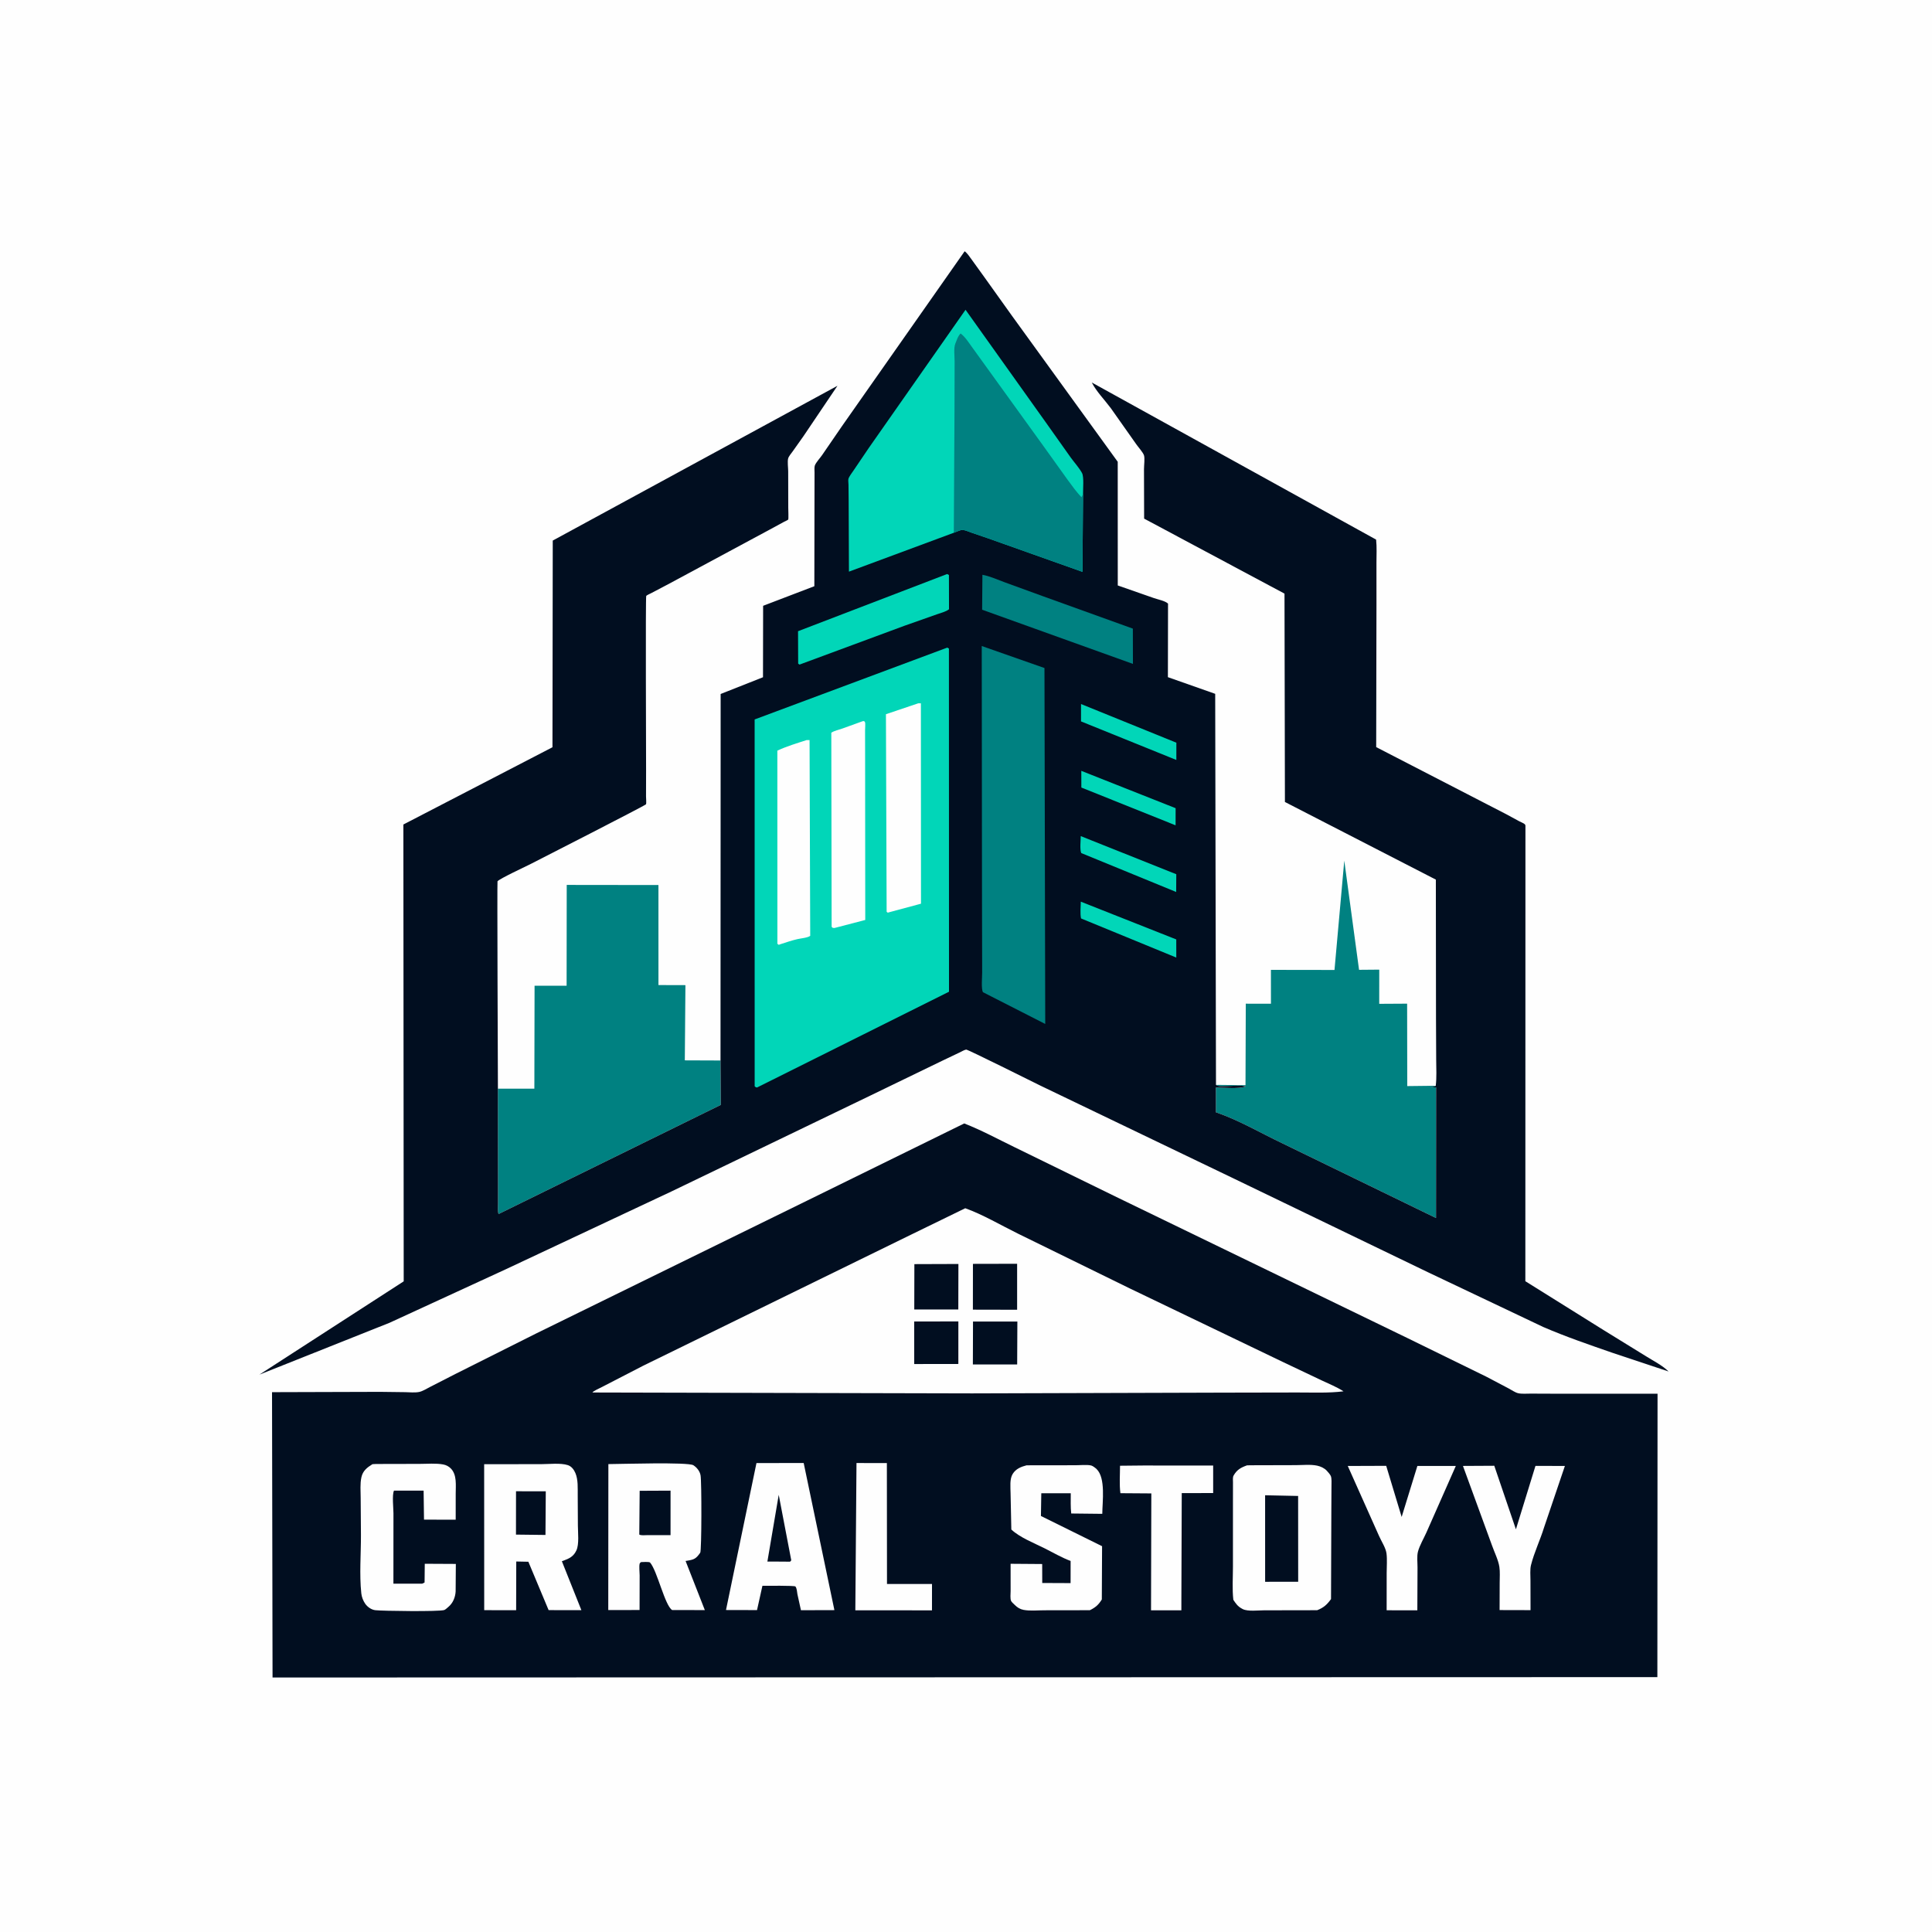 <svg version="1.1" xmlns="http://www.w3.org/2000/svg" style="display: block;" viewBox="0 0 2048 2048" width="1024" height="1024">
<path transform="translate(0,0)" fill="rgb(254,254,254)" d="M -0 -0 L 2048 0 L 2048 2048 L -0 2048 L -0 -0 z"/>
<path transform="translate(0,0)" fill="rgb(0,129,129)" d="M 1288.99 1150.02 L 1320.28 1150.33 L 1320.59 1063.95 L 1347.26 1063.96 L 1347.23 1028.1 L 1414.62 1028.2 L 1424.99 912.301 L 1440.65 1028.04 L 1462.06 1027.86 L 1462.04 1064.09 L 1491.61 1063.92 L 1491.75 1151.3 L 1521.96 1150.95 C 1519.06 1153.2 1513.23 1152.34 1509.5 1152.41 L 1522.32 1152.64 L 1522.23 1291.15 L 1358.73 1211.67 C 1336.3 1200.97 1313.58 1187.64 1290.14 1179.51 L 1288.95 1179.11 L 1288.89 1152.76 C 1297.74 1152.87 1312.71 1154.63 1320.77 1151.71 C 1314.62 1149.92 1304.37 1151.37 1297.78 1151.37 C 1294.62 1151.36 1291.72 1151.91 1288.99 1150.02 z"/>
<path transform="translate(0,0)" fill="rgb(0,129,129)" d="M 527.807 1154.05 L 566.44 1154.03 L 566.665 1044.93 L 600.63 1044.89 L 600.751 938.054 L 697.97 938.172 L 697.991 1044.21 L 726.581 1044.29 L 725.928 1124.02 L 763.768 1124.16 L 764.042 1171.25 L 528.466 1286.96 C 527.418 1283.42 527.951 1278.97 527.952 1275.27 L 527.945 1255.97 L 527.807 1154.05 z"/>
<path transform="translate(0,0)" fill="rgb(1,14,32)" d="M 1022.13 1190.9 C 1040.46 1198.05 1058.18 1207.7 1075.89 1216.28 L 1185.24 1269.75 L 1491.74 1418.31 L 1575.35 1459.24 L 1599.34 1471.87 C 1602.22 1473.39 1606.1 1476.11 1609.25 1476.85 C 1613.25 1477.79 1618.39 1477.25 1622.56 1477.29 L 1650.73 1477.4 L 1757.07 1477.38 L 1756.88 1777.82 L 1023.5 1778.01 L 288.911 1778.22 L 288.364 1475.76 L 402.892 1475.42 L 429.5 1475.75 C 434.138 1475.85 439.509 1476.43 444.088 1475.59 C 447.864 1474.89 452.4 1471.97 455.901 1470.21 L 482.859 1456.41 L 568.43 1413.5 L 856.017 1272.5 L 1022.13 1190.9 z"/>
<path transform="translate(0,0)" fill="rgb(254,254,254)" d="M 907.916 1550.87 L 940.122 1550.92 L 940.248 1679.08 L 987.966 1679.08 L 987.938 1707.04 L 906.689 1706.97 L 907.916 1550.87 z"/>
<path transform="translate(0,0)" fill="rgb(254,254,254)" d="M 1211.6 1553.5 L 1286.01 1553.52 L 1286.01 1582.69 L 1252.7 1582.77 L 1252.31 1696 L 1252.3 1707.02 L 1220.14 1706.98 L 1220.46 1583.08 L 1187.68 1582.85 C 1186.44 1573.5 1187.28 1563.21 1187.27 1553.74 L 1211.6 1553.5 z"/>
<path transform="translate(0,0)" fill="rgb(254,254,254)" d="M 1550.79 1553.95 L 1584 1553.77 L 1606.93 1621.15 L 1627.65 1553.93 L 1658.86 1553.95 L 1636.76 1619.18 C 1632.7 1632.41 1626.27 1645.67 1622.94 1658.97 C 1621.72 1663.86 1622.37 1670.19 1622.36 1675.27 L 1622.43 1706.82 L 1589.63 1706.74 L 1589.72 1677.83 C 1589.73 1672.34 1590.2 1666.35 1589.39 1660.95 C 1588.31 1653.69 1584.05 1645.3 1581.62 1638.31 L 1550.79 1553.95 z"/>
<path transform="translate(0,0)" fill="rgb(254,254,254)" d="M 1428.69 1553.99 L 1469.43 1553.84 L 1485.81 1608.03 L 1502.47 1553.98 L 1543.22 1553.99 L 1512.02 1624.59 C 1509.17 1630.96 1504.85 1638.18 1503.08 1644.87 C 1501.82 1649.65 1502.66 1656.66 1502.63 1661.63 L 1502.44 1707 L 1469.9 1706.96 L 1469.93 1667.24 C 1469.91 1660.61 1470.59 1653.15 1469.73 1646.61 C 1468.96 1640.77 1464.27 1633.74 1461.87 1628.24 L 1428.69 1553.99 z"/>
<path transform="translate(0,0)" fill="rgb(254,254,254)" d="M 394.826 1552.09 L 398.5 1551.88 L 444.753 1551.78 C 452.795 1551.79 461.96 1550.91 469.789 1552.38 C 472.903 1552.96 475.718 1554.41 477.935 1556.68 C 484.527 1563.45 483.055 1574.52 483.073 1583.15 L 483.056 1610.95 L 449.47 1610.87 L 449.048 1580.12 L 417.648 1580.15 C 415.453 1584.46 417.086 1598.93 417.082 1604.19 L 417.038 1678.74 L 447.5 1678.76 C 448.449 1678.45 449.201 1677.99 450.064 1677.5 L 450.275 1657.66 L 483.209 1657.83 L 482.997 1687 C 482.647 1693.14 480.156 1699.3 475.405 1703.3 C 474.251 1704.27 472.237 1706.22 470.949 1706.68 C 465.735 1708.54 405.144 1707.73 397.881 1706.88 C 393.638 1706.38 389.503 1703.44 387.12 1700 C 384.922 1696.83 383.401 1692.81 382.99 1688.96 C 380.87 1669.05 382.669 1647.36 382.615 1627.29 L 382.334 1587.92 C 382.293 1580.85 381.573 1572.92 383.098 1566 C 384.618 1559.1 389.091 1555.62 394.826 1552.09 z"/>
<path transform="translate(0,0)" fill="rgb(254,254,254)" d="M 1088.22 1553.29 L 1139.61 1553.22 C 1144.27 1553.25 1152.48 1552.39 1156.82 1553.52 C 1158.48 1553.96 1161.31 1556.16 1162.52 1557.36 C 1172.18 1566.93 1168.58 1591.62 1168.47 1604.73 L 1135.55 1604.37 C 1134.71 1597.37 1135.11 1589.96 1135.05 1582.9 L 1103.81 1582.94 L 1103.43 1607 L 1168.25 1639.03 L 1167.97 1695.5 C 1164.52 1701.17 1161.35 1703.86 1155.42 1706.85 L 1152.99 1706.9 L 1107.28 1706.97 C 1100.19 1706.96 1091.92 1707.85 1085.05 1706.54 C 1081.41 1705.85 1078.55 1704.11 1075.94 1701.53 C 1074.86 1700.46 1072.54 1698.48 1071.88 1697.2 C 1070.64 1694.81 1071.31 1689.37 1071.3 1686.59 L 1071.28 1657.68 L 1104.76 1657.93 L 1104.82 1678.03 L 1134.86 1678.16 L 1134.9 1654.68 C 1125.55 1651.22 1116.16 1645.7 1107.18 1641.21 C 1095.88 1635.56 1081.29 1629.94 1072.05 1621.36 L 1071.24 1582.61 C 1071.18 1576.58 1070.13 1567.89 1073.45 1562.5 C 1076.84 1556.98 1082.25 1554.85 1088.22 1553.29 z"/>
<path transform="translate(0,0)" fill="rgb(254,254,254)" d="M 801.877 1550.93 L 851.932 1550.83 L 884.506 1706.8 L 849.038 1706.9 L 845.289 1689.89 C 844.883 1687.38 844.759 1683.78 843.187 1681.74 C 842.326 1680.62 812.315 1681.03 808.192 1681.02 L 802.478 1706.77 L 769.582 1706.69 L 801.877 1550.93 z"/>
<path transform="translate(0,0)" fill="rgb(1,14,32)" d="M 825.483 1584.57 L 838.778 1654 L 837.5 1655.47 L 829.653 1655.37 L 813.465 1655.32 L 825.483 1584.57 z"/>
<path transform="translate(0,0)" fill="rgb(254,254,254)" d="M 644.907 1552.01 C 657.388 1551.94 729.437 1549.69 734.985 1553.21 C 738.664 1555.54 741.831 1559.52 742.623 1563.88 C 743.87 1570.74 743.79 1643.81 742.281 1645.95 C 737.848 1652.23 735.984 1653.2 728.535 1654.41 L 726.749 1654.69 L 747.155 1706.77 L 712.5 1706.7 C 704.761 1701.99 696.731 1665.14 689.129 1656.39 C 688.195 1655.31 681.262 1655.87 679.5 1655.88 C 679.028 1656.42 678.269 1656.81 678.084 1657.5 C 677.263 1660.58 678.063 1666.57 678.056 1669.9 L 677.971 1706.68 L 644.785 1706.73 L 644.907 1552.01 z"/>
<path transform="translate(0,0)" fill="rgb(1,14,32)" d="M 678.076 1580.3 L 710.817 1580.15 L 710.8 1627.3 L 685.87 1627.32 C 683.292 1627.32 679.958 1627.86 677.667 1626.71 L 678.076 1580.3 z"/>
<path transform="translate(0,0)" fill="rgb(254,254,254)" d="M 513.236 1552.12 L 573.709 1552.06 C 581.993 1552.06 594.235 1550.58 601.974 1553.11 C 605.833 1554.38 608.426 1557.92 609.948 1561.5 C 612.946 1568.56 612.35 1577.37 612.415 1584.93 L 612.583 1617.15 C 612.598 1624.49 614.086 1636.91 611.005 1643.5 C 608.018 1649.89 603.531 1652.1 597.24 1654.38 L 595.604 1654.97 L 616.285 1706.82 L 581.558 1706.8 L 560.085 1655.52 L 547.255 1655.26 L 547.133 1706.88 L 513.287 1706.85 L 513.236 1552.12 z"/>
<path transform="translate(0,0)" fill="rgb(1,14,32)" d="M 547.001 1580.8 L 578.547 1580.85 L 578.23 1627.11 L 546.956 1626.74 L 547.001 1580.8 z"/>
<path transform="translate(0,0)" fill="rgb(254,254,254)" d="M 1321.88 1553.34 L 1325.5 1553.24 L 1373.45 1553.11 C 1380.69 1553.1 1389.29 1552.16 1396.27 1553.66 C 1399.93 1554.44 1403.95 1556.27 1406.5 1559.08 C 1407.77 1560.48 1409.96 1562.9 1410.71 1564.61 C 1411.82 1567.14 1411.42 1572.68 1411.42 1575.54 L 1411.29 1599.41 L 1410.94 1695.09 C 1406.69 1700.99 1403.04 1704.27 1396.23 1706.9 L 1339.92 1707 C 1333.77 1707.01 1322.81 1708.39 1317.45 1705.75 L 1316.5 1705.23 C 1312.06 1702.86 1310.12 1699.96 1307.39 1695.87 C 1306.08 1684.47 1306.98 1672.3 1306.97 1660.78 L 1306.98 1591.74 L 1307.01 1571.35 C 1307.01 1569.21 1306.58 1566.05 1307.66 1564.14 C 1311.14 1557.98 1315.46 1555.61 1321.88 1553.34 z"/>
<path transform="translate(0,0)" fill="rgb(1,14,32)" d="M 1341.07 1585.04 L 1376.07 1585.78 L 1376.13 1676.73 L 1341.09 1676.77 L 1341.07 1585.04 z"/>
<path transform="translate(0,0)" fill="rgb(254,254,254)" d="M 1023.22 1280.78 C 1042.16 1287.59 1061.01 1298.83 1079.16 1307.74 L 1197.49 1365.72 L 1359.28 1443.46 L 1400.86 1463.2 C 1408.61 1466.85 1416.99 1470.2 1424.17 1474.86 C 1408.09 1476.89 1391.16 1476.06 1374.95 1476.1 L 1296.69 1476.25 L 1030.5 1477.05 L 627.985 1476.1 C 628.722 1474.59 636.21 1471.31 637.921 1470.38 L 681.972 1447.64 L 965.652 1308.84 L 1023.22 1280.78 z"/>
<path transform="translate(0,0)" fill="rgb(1,14,32)" d="M 969.086 1400.84 L 1015.91 1400.78 L 1015.89 1445.86 L 969.113 1445.93 L 969.086 1400.84 z"/>
<path transform="translate(0,0)" fill="rgb(1,14,32)" d="M 1031.43 1400.87 L 1078.45 1400.9 L 1078.24 1446.4 L 1031.28 1446.38 L 1031.43 1400.87 z"/>
<path transform="translate(0,0)" fill="rgb(1,14,32)" d="M 969.277 1340.03 L 1015.96 1339.87 L 1015.85 1388.12 L 969.164 1388.12 L 969.277 1340.03 z"/>
<path transform="translate(0,0)" fill="rgb(1,14,32)" d="M 1031.36 1339.75 L 1078.19 1339.65 L 1078.19 1388.39 L 1031.3 1388.29 L 1031.36 1339.75 z"/>
<path transform="translate(0,0)" fill="rgb(1,14,32)" d="M 763.768 1124.16 L 763.917 735.656 L 808.807 717.909 L 808.942 642.176 L 863.242 621.41 L 863.406 520.749 L 863.45 500.962 C 863.455 498.965 863.079 495.164 863.784 493.381 C 865.125 489.988 869.265 485.61 871.439 482.464 L 892.455 451.847 L 1022.57 266.342 C 1025.51 268.481 1027.72 272.087 1029.91 275 L 1042.89 293.003 L 1072.96 335.07 L 1184.84 489.509 L 1184.88 620.604 L 1223 633.924 C 1227.32 635.465 1235.1 636.896 1238.16 639.834 L 1238.02 717.82 L 1288.16 735.49 L 1288.99 1150.02 C 1291.72 1151.91 1294.62 1151.36 1297.78 1151.37 C 1304.37 1151.37 1314.62 1149.92 1320.77 1151.71 C 1312.71 1154.63 1297.74 1152.87 1288.89 1152.76 L 1288.95 1179.11 L 1290.14 1179.51 C 1313.58 1187.64 1336.3 1200.97 1358.73 1211.67 L 1522.23 1291.15 L 1522.32 1152.64 L 1509.5 1152.41 C 1513.23 1152.34 1519.06 1153.2 1521.96 1150.95 C 1523.06 1141.96 1522.46 1132.52 1522.42 1123.45 L 1522.22 1078.62 L 1522.06 932.423 L 1362.07 850.128 L 1361.62 629.259 L 1212.82 549.757 L 1212.68 497.286 C 1212.67 493.465 1213.73 485.754 1212.65 482.594 C 1211.56 479.414 1206.66 474.039 1204.56 471.021 L 1177.48 432.636 C 1171.16 424.131 1162.03 414.808 1157.36 405.474 L 1458.73 572.006 C 1459.61 579.975 1459.09 588.441 1459.1 596.479 L 1459.11 641.406 L 1458.82 791.972 L 1596.37 862.931 L 1610.61 870.656 C 1611.93 871.363 1615.46 872.761 1616.4 873.765 C 1616.74 874.138 1616.9 874.662 1617.03 875.155 L 1616.93 1358.14 L 1699.76 1409.88 L 1745.43 1438.04 C 1753.07 1442.83 1762.37 1447.49 1768.74 1453.83 L 1708.61 1433.81 C 1684.09 1425.28 1659.73 1416.97 1635.87 1406.65 L 1513.38 1348.48 L 1306.77 1248.78 L 1103 1150.87 C 1095.58 1147.26 1025.82 1112.36 1024.17 1112.6 C 1022.21 1112.89 1018.69 1115 1016.81 1115.86 L 998.433 1124.62 L 923.282 1161.03 L 712.466 1262.66 L 535.753 1345.67 L 413 1402.17 L 274.979 1457.16 L 427.947 1358.28 L 427.595 874.014 L 585.637 792.112 L 585.94 573.025 L 887.727 408.964 L 851.618 462.494 L 840.351 478.394 C 838.91 480.408 836.092 483.657 835.463 486.016 C 834.572 489.357 835.498 495.888 835.51 499.506 L 835.594 538.195 C 835.59 539.705 836.014 550.11 835.536 550.76 C 835.138 551.301 831.601 552.883 830.83 553.301 L 816.024 561.345 L 708.258 619.323 L 690.299 628.761 C 689.336 629.285 685.611 630.906 685.037 631.665 C 684.205 632.766 684.913 799.856 684.878 817.068 L 684.816 844.236 C 684.813 845.681 685.317 851.505 684.794 852.572 C 684.211 853.762 573.367 910.336 562.86 915.697 C 557.41 918.479 529.735 931.338 527.381 934.191 C 526.924 934.745 527.756 1136.33 527.807 1154.05 L 527.945 1255.97 L 527.952 1275.27 C 527.951 1278.97 527.418 1283.42 528.466 1286.96 L 764.042 1171.25 L 763.768 1124.16 z"/>
<path transform="translate(0,0)" fill="rgb(1,214,184)" d="M 1146.23 817.132 L 1246.21 856.716 L 1246.18 874.873 L 1146.28 834.822 L 1146.23 817.132 z"/>
<path transform="translate(0,0)" fill="rgb(1,214,184)" d="M 1145.64 886.307 L 1246.91 926.709 L 1246.79 945.532 L 1146.13 904.262 C 1144.49 899.946 1145.63 891.161 1145.64 886.307 z"/>
<path transform="translate(0,0)" fill="rgb(1,214,184)" d="M 1145.69 955.798 L 1246.89 995.834 L 1246.92 1015.06 L 1145.95 973.586 C 1144.84 968.242 1145.63 961.328 1145.69 955.798 z"/>
<path transform="translate(0,0)" fill="rgb(1,214,184)" d="M 1145.94 746.304 L 1247 787.29 L 1246.98 805.596 L 1145.92 764.718 L 1145.94 746.304 z"/>
<path transform="translate(0,0)" fill="rgb(0,129,129)" d="M 1041.4 609.313 C 1049.3 610.705 1057.57 614.552 1065.11 617.297 L 1105.27 631.92 L 1200.87 666.368 L 1200.96 703.764 L 1041.09 646.327 L 1041.4 609.313 z"/>
<path transform="translate(0,0)" fill="rgb(1,214,184)" d="M 1003.98 608.5 L 1005.91 609.5 L 1005.99 645.823 C 1002.83 648.458 997.188 649.737 993.23 651.182 L 958.877 663.293 L 847.533 704.5 L 846.09 703.5 L 845.952 669.105 L 1003.98 608.5 z"/>
<path transform="translate(0,0)" fill="rgb(0,129,129)" d="M 1040.69 684.808 L 1107.18 708.133 L 1107.99 1085.43 L 1041.98 1051.78 C 1039.95 1048.22 1041.16 1035.53 1041.13 1030.91 L 1040.97 957.463 L 1040.69 684.808 z"/>
<path transform="translate(0,0)" fill="rgb(1,214,184)" d="M 1011.08 564.752 L 899.919 605.968 L 899.612 529.984 L 899.44 513.725 C 899.419 512.165 898.983 509.076 899.354 507.645 C 900 505.153 903.364 500.907 904.811 498.698 L 920.864 474.987 L 1023.51 328.366 L 1110.3 450.137 L 1135.01 485 C 1138.82 490.26 1143.94 495.822 1147.01 501.488 C 1149.16 505.443 1147.99 518.493 1148.08 523.493 L 1147.45 606.183 L 1047.84 570.801 L 1029.44 564.492 C 1026.77 563.582 1023.06 561.887 1020.27 561.705 C 1018.37 561.58 1013.15 564.065 1011.08 564.752 z"/>
<path transform="translate(0,0)" fill="rgb(0,129,129)" d="M 1011.08 564.752 L 1011.81 435.409 L 1011.93 383.105 C 1011.95 377.525 1010.75 369.075 1012.75 364.053 L 1013.2 363 C 1014.59 359.547 1015.56 356.168 1018.29 353.5 C 1023.16 357.101 1026.7 362.932 1030.27 367.788 L 1048.83 393.504 L 1105.81 472.447 L 1131.84 508.767 C 1136.48 514.959 1141 521.62 1146.5 527.075 L 1148.08 523.493 L 1147.45 606.183 L 1047.84 570.801 L 1029.44 564.492 C 1026.77 563.582 1023.06 561.887 1020.27 561.705 C 1018.37 561.58 1013.15 564.065 1011.08 564.752 z"/>
<path transform="translate(0,0)" fill="rgb(1,214,184)" d="M 1004.14 686.5 L 1005.9 687.5 L 1005.98 1051.27 L 802.5 1152.78 C 800.772 1152.49 801.651 1152.83 799.979 1151.5 L 799.944 762.643 L 1004.14 686.5 z"/>
<path transform="translate(0,0)" fill="rgb(254,254,254)" d="M 855.097 784.5 L 858.174 784.5 L 858.863 992.038 C 856.128 994.142 848.86 994.69 845.334 995.507 C 839.308 996.903 833.383 998.926 827.5 1000.83 L 825.53 1001.54 L 824.064 1000.5 L 824.029 795.729 C 833.823 791.091 844.788 787.865 855.097 784.5 z"/>
<path transform="translate(0,0)" fill="rgb(254,254,254)" d="M 914.49 764.5 L 915.907 764.386 C 916.246 764.757 916.746 765.03 916.924 765.5 C 917.536 767.126 916.992 772.254 917.004 774.153 L 917.062 806.493 L 917.21 975.207 L 884.5 983.731 C 882.239 983.487 883.205 983.926 881.566 982.5 L 881.221 776.72 C 884.481 774.522 889.286 773.567 893.035 772.254 L 914.49 764.5 z"/>
<path transform="translate(0,0)" fill="rgb(254,254,254)" d="M 973.49 745.5 L 976.182 745.5 L 976.303 957.956 L 942.5 967.051 L 941.069 967.474 L 939.873 966.5 L 939.124 757.094 L 973.49 745.5 z"/>
</svg>